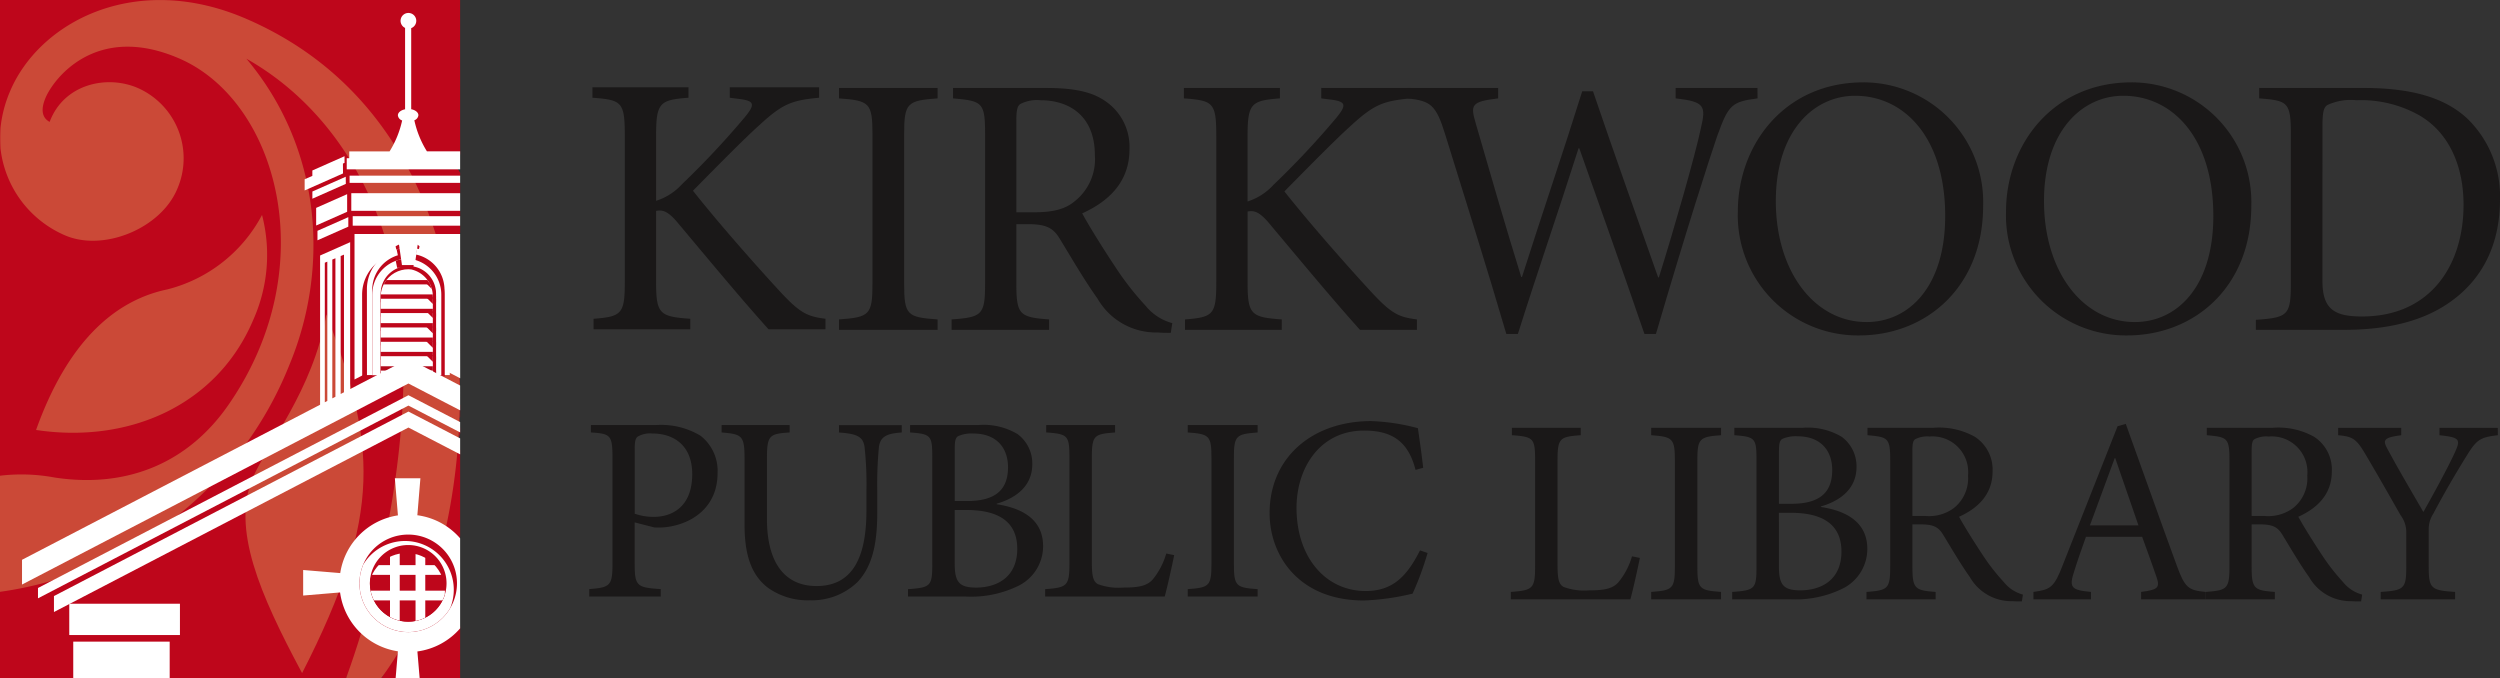 <svg xmlns="http://www.w3.org/2000/svg" xmlns:xlink="http://www.w3.org/1999/xlink" width="278" height="75.425" viewBox="0 0 278 75.425">
  <rect x="0" y="0" width="278" height="75.425" fill="#333333" stroke="none"/>
  <defs>
    <clipPath id="clip-path">
      <path id="Path_107" data-name="Path 107" d="M31.5,25.429a4.611,4.611,0,1,1,9.221,0c0,.073-.008,9.484-.008,9.484H31.506S31.5,25.5,31.5,25.429Z" transform="translate(-31.498 -20.818)" fill="#fff"/>
    </clipPath>
    <clipPath id="clip-path-2">
      <path id="Path_114" data-name="Path 114" d="M31.956,25.7a4.018,4.018,0,0,1,8.036,0v8.956H31.956Z" transform="translate(-31.956 -21.686)" fill="#be061b"/>
    </clipPath>
    <clipPath id="clip-path-3">
      <path id="Path_113" data-name="Path 113" d="M31.68,25.7a4.019,4.019,0,0,1,8.039,0v8.956H31.68Z" transform="translate(-31.68 -21.686)" fill="#fff"/>
    </clipPath>
    <clipPath id="clip-path-4">
      <path id="Path_157" data-name="Path 157" d="M32.68,25.628a3.08,3.08,0,0,1,6.159,0V34.4H32.684Z" transform="translate(-32.68 -22.55)" fill="#be061b"/>
    </clipPath>
    <clipPath id="clip-path-5">
      <path id="Path_156" data-name="Path 156" d="M32.407,25.628a3.078,3.078,0,0,1,6.157,0V34.4H32.408Z" transform="translate(-32.407 -22.55)" fill="#fff"/>
    </clipPath>
    <clipPath id="clip-path-6">
      <path id="Path_173" data-name="Path 173" d="M30.858,50.2a5.423,5.423,0,1,1,5.423,5.423A5.424,5.424,0,0,1,30.858,50.2Z" transform="translate(-30.858 -44.777)" fill="none"/>
    </clipPath>
    <clipPath id="clip-path-7">
      <path id="Path_179" data-name="Path 179" d="M31.756,49.937a4.261,4.261,0,1,1,4.26,4.26A4.26,4.26,0,0,1,31.756,49.937Z" transform="translate(-31.756 -45.675)" fill="none"/>
    </clipPath>
    <clipPath id="clip-path-8">
      <path id="Path_178" data-name="Path 178" d="M31.619,50.62a4.261,4.261,0,1,1,4.26,4.26A4.26,4.26,0,0,1,31.619,50.62Z" transform="translate(-31.619 -46.36)" fill="none"/>
    </clipPath>
  </defs>
  <g id="Group_360" data-name="Group 360" transform="translate(0 -0.001)">
    <g id="Group_355" data-name="Group 355" transform="translate(0 0.001)">
      <g id="Group_338" data-name="Group 338">
        <path id="Path_92" data-name="Path 92" d="M39.545,36.712v-.667l-.109-.171c-.022.478-.058.951-.091,1.424Z" transform="translate(11.619 11.519)" fill="#be061b"/>
        <path id="Path_93" data-name="Path 93" d="M39.463,36.059c.013-.268.017-.54.026-.81l-.232.483Z" transform="translate(11.592 11.31)" fill="#be061b"/>
        <path id="Path_94" data-name="Path 94" d="M39.336,37.527c.016-.183.023-.37.036-.554l-.115.339Z" transform="translate(11.592 11.86)" fill="#be061b"/>
        <path id="Path_95" data-name="Path 95" d="M51.164,0H0V75.423H8.146L13.8,72.845l5.072,2.578H38.483c.392-1.079,1.611-.478,1.979-1.611h2.429c-.714,1.236.236.634-.506,1.611h1.607L45.376,73.7l1.29,1.718h4.5V69.775l-.315-5.09.315-5.136V50.038l-.236-.646c-.3,3.967.2-4.458.2-4.458a62.515,62.515,0,0,0-1.443-14.367h0l1.481-4.678V25.11l-.473-.638.473-.438v-.563l-.63-.99.63-1.008V20.348l-.63-.452.63-.366V19.2l-.63-.984.63-1.054Z" transform="translate(0 -0.001)" fill="#be061b"/>
        <path id="Path_96" data-name="Path 96" d="M39.519,35.438v-1.3l-.038-.11c-.006.532-.026,1.058-.045,1.585Z" transform="translate(11.645 10.927)" fill="#be061b"/>
      </g>
      <path id="Path_97" data-name="Path 97" d="M.053,12.977V10.8A11.28,11.28,0,0,0,.053,12.977Z" transform="translate(0 3.471)" fill="#cb4937"/>
      <path id="Path_98" data-name="Path 98" d="M27.237,29.626a17.707,17.707,0,0,0,.987-11.693,16.478,16.478,0,0,1-10.542,8.282c-5.987,1.251-11.143,6-14.586,15.629C13.529,43.408,23.247,39.024,27.237,29.626Z" transform="translate(0.914 5.969)" fill="#cb4937"/>
      <path id="Path_99" data-name="Path 99" d="M27.4,2.1C15.022-3.261,4.312,2.475,1.088,10.223A13.832,13.832,0,0,0,.053,14.265v2.216A11.979,11.979,0,0,0,7.21,26.163c4.307,1.865,10.671-.757,12.5-5.149A8.545,8.545,0,0,0,15.321,9.784c-3.445-1.491-8.225-.448-9.8,3.772-.908-.486-.966-1.454-.468-2.653C5.954,8.748,10.681,2.5,19.926,6.5c10.97,4.746,16.059,23.164,5.552,38.412C21,51.454,14.156,54.337,6.071,53.1A20.093,20.093,0,0,0,0,52.9V65.811A40.672,40.672,0,0,0,32.189,40.555C36.614,29.933,35.873,16.6,27.4,6.529c8.609,4.856,14.731,13.917,16.712,25.143,2.258,12.529-.758,30.364-5.632,43.75h3.9a37.519,37.519,0,0,0,4.591-8.2C53.759,50.927,55.288,14.165,27.4,2.1Z" transform="translate(0 0)" fill="#cb4937"/>
      <path id="Path_100" data-name="Path 100" d="M21.9,44.028c-2.394,5.641.725,12.883,5.47,21.738,9.147-17.844,8.127-25.674,2.7-39.9C28.577,34.38,23.423,40.424,21.9,44.028Z" transform="translate(6.222 9.082)" fill="#cb4937"/>
      <path id="Path_101" data-name="Path 101" d="M38.725,44.054l.339-4.109H36.224l.341,4.124a7.65,7.65,0,0,0-6.416,6.417l-4.123-.343v2.841l4.106-.346a7.649,7.649,0,0,0,6.429,6.548l-.253,3h2.673L38.729,59.2a7.625,7.625,0,0,0,4.752-2.566V46.62A7.631,7.631,0,0,0,38.725,44.054Z" transform="translate(7.685 13.241)" fill="#fff"/>
      <path id="Path_102" data-name="Path 102" d="M42.18,19.6H30.435V35.777l6-3.119,5.75,2.984Z" transform="translate(8.987 6.423)" fill="#fff"/>
      <path id="Path_103" data-name="Path 103" d="M31.087,25.839a4.61,4.61,0,0,1,9.22,0c0,.075,0,9.072,0,9.072h-9.21S31.087,25.914,31.087,25.839Z" transform="translate(9.18 6.927)" fill="#be061b"/>
      <path id="Path_104" data-name="Path 104" d="M33.96,20.768l.328-.177h2.124l.214.177-.534,2.447h-1.6Z" transform="translate(10.028 6.62)" fill="#be061b" fill-rule="evenodd"/>
      <g id="Group_340" data-name="Group 340" transform="translate(40.799 27.615)">
        <path id="Path_105" data-name="Path 105" d="M31.5,25.429a4.611,4.611,0,1,1,9.221,0c0,.073-.008,9.484-.008,9.484H31.506S31.5,25.5,31.5,25.429Z" transform="translate(-31.498 -20.818)" fill="#fff"/>
        <g id="Group_339" data-name="Group 339" clip-path="url(#clip-path)">
          <path id="Path_106" data-name="Path 106" d="M33.96,20.454h2.487l-.533,2.624h-1.42Z" transform="translate(-30.771 -20.925)" fill="#be061b" fill-rule="evenodd"/>
        </g>
      </g>
      <path id="Path_108" data-name="Path 108" d="M31.956,25.294a4.018,4.018,0,0,1,8.036-.005v9.488H31.956Z" transform="translate(9.436 6.94)" fill="#be061b"/>
      <g id="Group_344" data-name="Group 344" transform="translate(41.392 28.754)">
        <path id="Path_109" data-name="Path 109" d="M31.956,25.7a4.018,4.018,0,0,1,8.036,0v8.956H31.956Z" transform="translate(-31.956 -21.686)" fill="#be061b"/>
        <g id="Group_343" data-name="Group 343" clip-path="url(#clip-path-2)">
          <path id="Path_110" data-name="Path 110" d="M33.96,20.454H36.8l-.532,2.624H34.494Z" transform="translate(-31.364 -22.05)" fill="#be061b" fill-rule="evenodd"/>
          <g id="Group_342" data-name="Group 342" transform="translate(-0.358)">
            <path id="Path_111" data-name="Path 111" d="M31.68,25.7a4.019,4.019,0,0,1,8.039,0v8.956H31.68Z" transform="translate(-31.68 -21.686)" fill="#fff"/>
            <g id="Group_341" data-name="Group 341" clip-path="url(#clip-path-3)">
              <path id="Path_112" data-name="Path 112" d="M33.687,20.454h2.84l-.533,2.624H34.217Z" transform="translate(-31.087 -22.05)" fill="#be061b" fill-rule="evenodd"/>
            </g>
          </g>
        </g>
      </g>
      <path id="Path_115" data-name="Path 115" d="M32.68,25.352a3.08,3.08,0,0,1,6.159,0v9.129H32.684Z" transform="translate(9.65 7.252)" fill="#be061b"/>
      <g id="Group_348" data-name="Group 348" transform="translate(42.33 29.888)">
        <path id="Path_116" data-name="Path 116" d="M32.68,25.628a3.08,3.08,0,0,1,6.159,0V34.4H32.684Z" transform="translate(-32.68 -22.55)" fill="#be061b"/>
        <g id="Group_347" data-name="Group 347" clip-path="url(#clip-path-4)">
          <path id="Path_117" data-name="Path 117" d="M32.5,22.678h6.613v.369H32.5v-.369Z" transform="translate(-32.732 -22.512)" fill="#be061b"/>
          <path id="Path_118" data-name="Path 118" d="M35.058,22.819" transform="translate(-31.978 -22.471)" fill="#b3091b"/>
          <path id="Path_119" data-name="Path 119" d="M32.5,23.911h6.613v.369H32.5v-.369Z" transform="translate(-32.732 -22.148)" fill="#be061b"/>
          <path id="Path_120" data-name="Path 120" d="M35.058,24.053" transform="translate(-31.978 -22.106)" fill="#b3091b"/>
          <path id="Path_121" data-name="Path 121" d="M32.5,25.145h6.613v.368H32.5v-.368Z" transform="translate(-32.732 -21.784)" fill="#be061b"/>
          <path id="Path_122" data-name="Path 122" d="M35.058,25.287" transform="translate(-31.978 -21.742)" fill="#b3091b"/>
          <path id="Path_123" data-name="Path 123" d="M32.5,26.378h6.613v.369H32.5v-.369Z" transform="translate(-32.732 -21.42)" fill="#be061b"/>
          <path id="Path_124" data-name="Path 124" d="M35.058,26.52" transform="translate(-31.978 -21.378)" fill="#b3091b"/>
          <path id="Path_125" data-name="Path 125" d="M32.5,27.612h6.613v.368H32.5v-.368Z" transform="translate(-32.732 -21.055)" fill="#be061b"/>
          <path id="Path_126" data-name="Path 126" d="M35.058,27.754" transform="translate(-31.978 -21.013)" fill="#b3091b"/>
          <path id="Path_127" data-name="Path 127" d="M32.5,28.846h6.613v.368H32.5v-.368Z" transform="translate(-32.732 -20.691)" fill="#be061b"/>
          <path id="Path_128" data-name="Path 128" d="M35.058,28.987" transform="translate(-31.978 -20.649)" fill="#b3091b"/>
          <path id="Path_129" data-name="Path 129" d="M32.5,30.08h6.613v.366H32.5V30.08Z" transform="translate(-32.732 -20.326)" fill="#be061b"/>
          <path id="Path_130" data-name="Path 130" d="M35.058,30.221" transform="translate(-31.978 -20.285)" fill="#b3091b"/>
          <path id="Path_131" data-name="Path 131" d="M32.5,31.311h6.613v.369H32.5v-.369Z" transform="translate(-32.732 -19.963)" fill="#b3091b"/>
          <path id="Path_132" data-name="Path 132" d="M35.058,31.455" transform="translate(-31.978 -19.92)" fill="#b3091b"/>
          <g id="Group_346" data-name="Group 346" transform="translate(-0.354)">
            <path id="Path_133" data-name="Path 133" d="M32.407,25.628a3.078,3.078,0,0,1,6.157,0V34.4H32.408Z" transform="translate(-32.407 -22.55)" fill="#fff"/>
            <g id="Group_345" data-name="Group 345" clip-path="url(#clip-path-5)">
              <path id="Path_134" data-name="Path 134" d="M32.231,23.517h6.612V24H32.231v-.479Z" transform="translate(-32.459 -22.264)" fill="#be061b"/>
              <path id="Path_135" data-name="Path 135" d="M34.784,23.7" transform="translate(-31.705 -22.21)" fill="#b3091b"/>
              <path id="Path_136" data-name="Path 136" d="M32.231,24.751h6.612v.479H32.231v-.479Z" transform="translate(-32.459 -21.9)" fill="#be061b"/>
              <path id="Path_137" data-name="Path 137" d="M34.784,24.935" transform="translate(-31.705 -21.846)" fill="#b3091b"/>
              <path id="Path_138" data-name="Path 138" d="M32.231,25.984h6.612v.479H32.231v-.479Z" transform="translate(-32.459 -21.536)" fill="#be061b"/>
              <path id="Path_139" data-name="Path 139" d="M34.784,26.169" transform="translate(-31.705 -21.481)" fill="#b3091b"/>
              <path id="Path_140" data-name="Path 140" d="M32.231,27.217h6.612V27.7H32.231v-.479Z" transform="translate(-32.459 -21.172)" fill="#be061b"/>
              <path id="Path_141" data-name="Path 141" d="M34.784,27.4" transform="translate(-31.705 -21.117)" fill="#b3091b"/>
              <path id="Path_142" data-name="Path 142" d="M32.231,28.45h6.612v.48H32.231v-.48Z" transform="translate(-32.459 -20.808)" fill="#be061b"/>
              <path id="Path_143" data-name="Path 143" d="M34.784,28.636" transform="translate(-31.705 -20.753)" fill="#b3091b"/>
              <path id="Path_144" data-name="Path 144" d="M32.231,29.685h6.612v.48H32.231v-.48Z" transform="translate(-32.459 -20.443)" fill="#be061b"/>
              <path id="Path_145" data-name="Path 145" d="M34.784,29.869" transform="translate(-31.705 -20.389)" fill="#b3091b"/>
              <path id="Path_146" data-name="Path 146" d="M32.231,30.917h6.612V31.4H32.231v-.479Z" transform="translate(-32.459 -20.079)" fill="#b3091b"/>
              <path id="Path_147" data-name="Path 147" d="M34.784,31.1" transform="translate(-31.705 -20.024)" fill="#b3091b"/>
              <path id="Path_148" data-name="Path 148" d="M32.231,31.723h6.612v.367H32.231v-.367Z" transform="translate(-32.459 -19.841)" fill="#b3091b"/>
              <path id="Path_149" data-name="Path 149" d="M34.784,31.865" transform="translate(-31.705 -19.799)" fill="#b3091b"/>
              <path id="Path_150" data-name="Path 150" d="M38.367,24.7H37.49l-.909-.905h1.786Z" transform="translate(-31.174 -22.183)" fill="#be061b" fill-rule="evenodd"/>
              <path id="Path_151" data-name="Path 151" d="M38.367,25.9H37.49l-.909-.907h1.786Z" transform="translate(-31.174 -21.829)" fill="#be061b" fill-rule="evenodd"/>
              <path id="Path_152" data-name="Path 152" d="M38.367,27.1H37.49l-.909-.905h1.786Z" transform="translate(-31.174 -21.475)" fill="#be061b" fill-rule="evenodd"/>
              <path id="Path_153" data-name="Path 153" d="M38.367,28.42H37.49l-.909-.906h1.786Z" transform="translate(-31.174 -21.084)" fill="#be061b" fill-rule="evenodd"/>
              <path id="Path_154" data-name="Path 154" d="M38.367,29.666H37.49l-.909-.906h1.786Z" transform="translate(-31.174 -20.716)" fill="#be061b" fill-rule="evenodd"/>
              <path id="Path_155" data-name="Path 155" d="M38.367,30.866H37.49l-.909-.906h1.786Z" transform="translate(-31.174 -20.362)" fill="#be061b" fill-rule="evenodd"/>
            </g>
          </g>
        </g>
      </g>
      <path id="Path_158" data-name="Path 158" d="M34.235,20.454h2.131L36.011,22.9H34.589Z" transform="translate(10.109 6.575)" fill="#fff" fill-rule="evenodd"/>
      <path id="Path_159" data-name="Path 159" d="M30.528,14.872l-3.711,1.644v.8l3.719-1.648Z" transform="translate(7.919 4.78)" fill="#fff"/>
      <path id="Path_160" data-name="Path 160" d="M30.588,13.142l-3.577,1.585v.6l-.857.379v1.242l4.266-1.89-.009-1.1.178-.078Z" transform="translate(7.723 4.23)" fill="#fff"/>
      <path id="Path_161" data-name="Path 161" d="M27.141,19.82l3.446-1.526V16.334l-3.446,1.526Z" transform="translate(8.015 5.256)" fill="#fff"/>
      <path id="Path_162" data-name="Path 162" d="M27.255,20.848l3.43-1.519V18.273l-3.43,1.518Z" transform="translate(8.048 5.874)" fill="#fff"/>
      <path id="Path_163" data-name="Path 163" d="M35.035,9.9" transform="translate(10.346 2.922)" fill="#fff"/>
      <path id="Path_164" data-name="Path 164" d="M35.035,7.71" transform="translate(10.346 2.275)" fill="#fff"/>
      <path id="Path_165" data-name="Path 165" d="M35.058,1.791" transform="translate(10.352 0.528)" fill="#fff"/>
      <path id="Path_166" data-name="Path 166" d="M35.045,48.965" transform="translate(10.349 15.904)" fill="#fff"/>
      <path id="Path_167" data-name="Path 167" d="M34.771,49.238" transform="translate(10.268 15.985)" fill="#b3091b"/>
      <path id="Path_168" data-name="Path 168" d="M35.045,48.965" transform="translate(10.349 15.904)" fill="#fff"/>
      <path id="Path_169" data-name="Path 169" d="M30.858,50.2a5.423,5.423,0,1,1,5.423,5.423A5.424,5.424,0,0,1,30.858,50.2Z" transform="translate(9.112 14.668)" fill="#be061b"/>
      <path id="Path_170" data-name="Path 170" d="M35.045,48.965" transform="translate(10.349 15.904)" fill="#b3091b"/>
      <g id="Group_350" data-name="Group 350" transform="translate(39.97 59.445)">
        <g id="Group_349" data-name="Group 349" clip-path="url(#clip-path-6)">
          <path id="Path_171" data-name="Path 171" d="M30.584,50.747a5.423,5.423,0,1,1,5.423,5.427A5.424,5.424,0,0,1,30.584,50.747Z" transform="translate(-30.939 -44.615)" fill="#fff"/>
          <path id="Path_172" data-name="Path 172" d="M34.771,49.511" transform="translate(-29.703 -43.379)" fill="#fff"/>
        </g>
      </g>
      <path id="Path_174" data-name="Path 174" d="M31.756,49.937a4.261,4.261,0,1,1,4.26,4.26A4.26,4.26,0,0,1,31.756,49.937Z" transform="translate(9.377 14.933)" fill="#be061b"/>
      <path id="Path_175" data-name="Path 175" d="M35.045,48.965" transform="translate(10.349 15.904)" fill="#b3091b"/>
      <g id="Group_354" data-name="Group 354" transform="translate(41.133 60.608)">
        <g id="Group_353" data-name="Group 353" clip-path="url(#clip-path-7)">
          <path id="Path_176" data-name="Path 176" d="M31.619,50.62a4.261,4.261,0,1,1,4.26,4.26A4.26,4.26,0,0,1,31.619,50.62Z" transform="translate(-31.796 -45.473)" fill="#be061b"/>
          <path id="Path_177" data-name="Path 177" d="M34.908,49.649" transform="translate(-30.825 -44.501)" fill="#b3091b"/>
          <g id="Group_352" data-name="Group 352" transform="translate(-0.177 0.887)">
            <g id="Group_351" data-name="Group 351" clip-path="url(#clip-path-8)">
              <rect id="Rectangle_236" data-name="Rectangle 236" width="2.841" height="12.982" transform="translate(2.953 -3.085)" fill="none" stroke="#fff" stroke-miterlimit="3.864" stroke-width="1.082"/>
              <rect id="Rectangle_237" data-name="Rectangle 237" width="13.662" height="2.84" transform="translate(-2.085 1.889)" fill="none" stroke="#fff" stroke-miterlimit="3.864" stroke-width="1.082"/>
            </g>
          </g>
        </g>
      </g>
      <path id="Path_180" data-name="Path 180" d="M5.947,50.714H18.253v3.481H5.947V50.714Z" transform="translate(1.756 16.421)" fill="#fff"/>
      <path id="Path_181" data-name="Path 181" d="M10.7,52.057" transform="translate(3.159 16.817)" fill="#fff"/>
      <rect id="Rectangle_238" data-name="Rectangle 238" width="10.723" height="4.075" transform="translate(8.146 71.35)" fill="#fff"/>
      <path id="Path_182" data-name="Path 182" d="M28.526,36.637l.344-.181v-15.4l-.344.144Z" transform="translate(8.424 6.892)" fill="none"/>
      <path id="Path_183" data-name="Path 183" d="M29.243,36.245l.369-.193V20.746l-.369.154Z" transform="translate(8.635 6.79)" fill="none"/>
      <path id="Path_184" data-name="Path 184" d="M27.884,36.982l.28-.145V21.347l-.28.119Z" transform="translate(8.234 6.988)" fill="none"/>
      <rect id="Rectangle_239" data-name="Rectangle 239" width="12.293" height="0.801" transform="translate(38.875 19.533)" fill="#fff"/>
      <rect id="Rectangle_240" data-name="Rectangle 240" width="12.104" height="1.96" transform="translate(39.064 21.483)" fill="#fff"/>
      <rect id="Rectangle_241" data-name="Rectangle 241" width="11.946" height="1.056" transform="translate(39.221 24.039)" fill="#fff"/>
      <path id="Path_185" data-name="Path 185" d="M44.859,32.637,38.38,36.009V19.675l-3.344,1.483V37.75L1.89,54.994v2.753L44.859,35.39l5.75,2.983V35.614ZM35.84,37.331l-.28.145V21.959l.28-.118Zm.9-.466-.345.18V21.608l.345-.144Zm.953-.5-.369.193V21.216l.369-.154Z" transform="translate(0.558 7.255)" fill="#fff"/>
      <path id="Path_186" data-name="Path 186" d="M38.685,16.5a10.812,10.812,0,0,1-1.4-3.455.67.67,0,0,0,.451-.558c0-.316-.338-.583-.8-.672V2.8a.873.873,0,1,0-.681-.026v9.05c-.464.089-.8.356-.8.672a.684.684,0,0,0,.474.57,10.853,10.853,0,0,1-1.4,3.443H30.049v.755h-.282V18.5h12.61v-2Z" transform="translate(8.79 0.33)" fill="#fff"/>
      <path id="Path_187" data-name="Path 187" d="M44.05,34.216,4.632,54.733v1.775L44.05,35.993l5.75,2.983V37.2Z" transform="translate(1.368 11.549)" fill="#fff"/>
      <path id="Path_188" data-name="Path 188" d="M44.454,32.813,3.261,54.249V55.4L44.454,33.966l5.75,2.983V35.8Z" transform="translate(0.963 11.135)" fill="#fff"/>
    </g>
    <g id="Group_356" data-name="Group 356" transform="translate(65.88 9.16)">
      <path id="Path_189" data-name="Path 189" d="M66.321,34.4c-3.228-3.6-6.58-7.656-10.264-12.045-.995-1.117-1.536-1.241-2.234-1.117V29.1c0,3.6.37,3.89,3.8,4.138V34.4H46.868V33.238c3.145-.249,3.475-.54,3.475-4.138V12.876c0-3.765-.33-3.974-3.6-4.22V7.495H57.423V8.656c-3.189.246-3.6.536-3.6,4.22v7.243a6.588,6.588,0,0,0,2.892-1.861,94.327,94.327,0,0,0,6.914-7.368c1.242-1.49,1.2-1.9-.664-2.11l-.951-.124V7.495h9.935V8.656c-3.1.289-4.1.7-6.7,3.1-1.615,1.447-4.556,4.429-7.326,7.242,3.1,3.931,7.654,9.022,9.726,11.256,2.19,2.361,3.018,2.732,5.008,2.98V34.4Z" transform="translate(-46.745 -6.947)" fill="#1a1818"/>
      <path id="Path_190" data-name="Path 190" d="M67.911,34.45V33.291c3.394-.245,3.724-.5,3.724-4.012V12.725c0-3.518-.33-3.768-3.724-4.014V7.552H78.876V8.711c-3.391.246-3.72.5-3.72,4.014V29.279c0,3.559.329,3.767,3.72,4.012V34.45Z" transform="translate(-40.495 -6.93)" fill="#1a1818"/>
      <path id="Path_191" data-name="Path 191" d="M101.951,34.784c-.495,0-.991,0-1.446-.043a7.5,7.5,0,0,1-6.7-3.765c-1.453-2.03-2.94-4.594-4.179-6.622-.7-1.159-1.409-1.655-3.517-1.655H84.778v6.58c0,3.514.373,3.767,3.642,4.012V34.45H77.577V33.291c3.395-.245,3.725-.5,3.725-4.012V12.643c0-3.517-.33-3.641-3.561-3.931V7.552H88.005c3.021,0,5.05.372,6.58,1.405a6.138,6.138,0,0,1,2.773,5.423c0,3.558-2.233,5.751-5.256,7.116.7,1.326,2.443,4.1,3.681,5.96a32.162,32.162,0,0,0,3.354,4.3,5.728,5.728,0,0,0,2.982,1.947ZM86.765,21.375c2.067,0,3.431-.333,4.47-1.2a5.95,5.95,0,0,0,2.275-5.133c0-4.47-2.936-6.125-6.044-6.125a4.049,4.049,0,0,0-2.232.414c-.334.207-.456.662-.456,1.82V21.375Z" transform="translate(-37.64 -6.93)" fill="#1a1818"/>
      <path id="Path_192" data-name="Path 192" d="M117.1,34.45c-3.228-3.6-6.579-7.654-10.264-12.042-.995-1.117-1.531-1.241-2.233-1.117v7.864c0,3.6.37,3.891,3.8,4.136V34.45H97.643V33.291c3.149-.245,3.478-.535,3.478-4.136V12.931c0-3.764-.329-3.974-3.6-4.22V7.552H108.2V8.711c-3.193.246-3.6.538-3.6,4.22v7.245a6.616,6.616,0,0,0,2.894-1.864,94.029,94.029,0,0,0,6.912-7.365c1.242-1.491,1.2-1.9-.659-2.113l-.953-.123V7.552h9.934V8.711c-3.1.29-4.1.7-6.708,3.1-1.613,1.449-4.55,4.43-7.325,7.243,3.106,3.931,7.656,9.022,9.729,11.257,2.19,2.36,3.018,2.732,5.008,2.977V34.45Z" transform="translate(-31.75 -6.93)" fill="#1a1818"/>
      <path id="Path_193" data-name="Path 193" d="M155.637,8.711c-2.856.372-3.23.7-4.469,4.137-.911,2.648-3.438,10.472-6.831,22.058h-1.28c-2.277-6.662-5.128-14.647-7.245-20.65h-.079c-2.319,7.285-4.638,13.946-6.746,20.65H127.7c-2.19-7.492-4.509-14.774-6.783-22.14-1.036-3.392-1.655-3.764-4.181-4.054V7.552h10.055V8.711c-3.022.372-3.1.7-2.482,2.813,1.614,5.588,3.229,11.175,5.049,17.05h.082c2.236-7.033,4.593-13.9,6.7-20.651h1.2c2.315,6.83,4.719,13.533,7.242,20.692h.082c1.74-5.544,4.058-13.656,4.673-16.6.582-2.48.417-2.936-2.811-3.308V7.552h9.1Z" transform="translate(-26.077 -6.93)" fill="#1a1818"/>
      <path id="Path_194" data-name="Path 194" d="M172.353,20.814c0,8.938-6.251,14.4-13.821,14.4a13.35,13.35,0,0,1-13.456-13.781c0-7.447,5.22-14.361,13.945-14.361A13.311,13.311,0,0,1,172.353,20.814Zm-23.054-.54c0,7.781,4.263,13.45,10.1,13.45,4.636,0,8.734-3.847,8.734-11.792,0-8.733-4.554-13.369-10.015-13.369C153.521,8.563,149.3,12.494,149.3,20.274Z" transform="translate(-17.708 -7.072)" fill="#1a1818"/>
      <path id="Path_195" data-name="Path 195" d="M195.374,20.814c0,8.938-6.254,14.4-13.823,14.4A13.348,13.348,0,0,1,168.1,21.433c0-7.447,5.217-14.361,13.949-14.361A13.309,13.309,0,0,1,195.374,20.814Zm-23.051-.54c0,7.781,4.264,13.45,10.1,13.45,4.633,0,8.729-3.847,8.729-11.792,0-8.733-4.549-13.369-10.014-13.369C176.544,8.563,172.323,12.494,172.323,20.274Z" transform="translate(-10.91 -7.072)" fill="#1a1818"/>
      <path id="Path_196" data-name="Path 196" d="M201.508,7.552c5.255,0,9.1,1.034,11.669,3.517a12.05,12.05,0,0,1,3.518,8.9c0,4.966-1.943,8.649-5.093,11.051-3.1,2.4-7.238,3.431-12.288,3.431h-9.765V33.335c3.558-.25,3.887-.5,3.887-4.017V12.683c0-3.557-.329-3.725-3.517-3.971V7.552Zm-4.556,21.479c0,3.146,1.367,3.933,4.391,3.933,7.7,0,11.3-5.794,11.3-12.415,0-4.265-1.575-7.989-4.885-9.934a13.242,13.242,0,0,0-7.036-1.7,6.148,6.148,0,0,0-3.228.539c-.374.247-.54.7-.54,2.357Z" transform="translate(-4.576 -6.93)" fill="#1a1818"/>
    </g>
    <g id="Group_359" data-name="Group 359" transform="translate(65.527 46.828)">
      <g id="Group_357" data-name="Group 357">
        <path id="Path_197" data-name="Path 197" d="M53.9,35.375a8.466,8.466,0,0,1,4.961,1.2,4.948,4.948,0,0,1,1.879,4.138c0,3.816-2.848,5.662-5.723,6.014a7.134,7.134,0,0,1-1.323.03L51.522,46.2v4.6c0,2.5.262,2.644,2.9,2.817v.823H46.473v-.823c2.348-.174,2.582-.411,2.582-2.844V39.042c0-2.58-.233-2.7-2.4-2.846v-.821Zm-2.373,9.858a6.314,6.314,0,0,0,2.14.351c1.907,0,4.255-1.026,4.255-4.751,0-3.172-2.026-4.519-4.431-4.519a2.747,2.747,0,0,0-1.641.352c-.236.176-.323.528-.323,1.378Z" transform="translate(-46.473 -34.936)" fill="#1a1818"/>
        <path id="Path_198" data-name="Path 198" d="M77.868,36.2c-1.755.118-2.433.5-2.55,1.731a43.825,43.825,0,0,0-.175,4.754v2.407c0,3.462-.527,5.956-2.2,7.746a7.326,7.326,0,0,1-5.282,2.023,7.6,7.6,0,0,1-4.692-1.407c-1.76-1.351-2.583-3.522-2.583-6.984V39.16c0-2.641-.266-2.759-2.553-2.964v-.821H65.4V36.2c-2.287.148-2.523.323-2.523,2.964v6.662c0,4.721,1.878,7.451,5.519,7.451,4.221,0,5.543-3.55,5.543-8.391v-2.2a37.29,37.29,0,0,0-.206-4.839c-.146-1.146-.763-1.5-2.847-1.645v-.821h6.98Z" transform="translate(-43.119 -34.936)" fill="#1a1818"/>
        <path id="Path_199" data-name="Path 199" d="M83.695,44.178c2.9.44,5.164,1.731,5.164,4.666a4.919,4.919,0,0,1-2.79,4.429,11.941,11.941,0,0,1-5.751,1.174H73.835v-.823c2.525-.174,2.7-.351,2.7-2.786V38.984c0-2.435-.115-2.611-2.465-2.787v-.821h7.543a7.357,7.357,0,0,1,4.4,1,4.064,4.064,0,0,1,1.644,3.346c0,2.787-2.348,3.931-3.962,4.4Zm-3.287-.355c3.2,0,4.549-1.29,4.549-3.755,0-1.995-1.114-3.754-3.9-3.754a3.627,3.627,0,0,0-1.641.293c-.294.175-.383.5-.383,1.466v5.75Zm-1.378,6.956c0,2.113.527,2.671,2.436,2.671,2.377-.03,4.519-1.234,4.519-4.315,0-2.993-2.054-4.313-5.635-4.313H79.029Z" transform="translate(-38.393 -34.936)" fill="#1a1818"/>
        <path id="Path_200" data-name="Path 200" d="M99.958,49.84c-.177.909-.794,3.7-1.054,4.606H85.61v-.823c2.466-.174,2.7-.38,2.7-2.874V39.012c0-2.493-.176-2.64-2.584-2.816v-.821h7.66V36.2c-2.32.176-2.584.294-2.584,2.816V50.6c0,1.584.146,2.171.675,2.466a6.578,6.578,0,0,0,2.817.381c1.613,0,2.611-.148,3.287-.911a8.049,8.049,0,0,0,1.495-2.876Z" transform="translate(-34.916 -34.936)" fill="#1a1818"/>
        <path id="Path_201" data-name="Path 201" d="M97.85,54.446v-.823c2.407-.174,2.64-.351,2.64-2.844V39.042c0-2.493-.233-2.67-2.64-2.846v-.821h7.774V36.2c-2.407.176-2.641.352-2.641,2.846V50.779c0,2.523.234,2.671,2.641,2.844v.823Z" transform="translate(-31.302 -34.936)" fill="#1a1818"/>
        <path id="Path_202" data-name="Path 202" d="M122.448,49.7a33.674,33.674,0,0,1-1.668,4.521,27.4,27.4,0,0,1-5.4.763c-7.308,0-10.5-5.048-10.5-9.713,0-6.19,4.752-10.238,11.3-10.238a23.11,23.11,0,0,1,5.19.791c.236,1.644.412,2.846.588,4.4l-.85.237c-.794-3.113-2.554-4.373-5.721-4.373-4.9,0-7.513,4.136-7.513,8.6,0,5.488,3.228,9.242,7.689,9.242,2.991,0,4.575-1.614,6.043-4.518Z" transform="translate(-29.227 -35.036)" fill="#1a1818"/>
      </g>
      <g id="Group_358" data-name="Group 358" transform="translate(102.477 0.307)">
        <path id="Path_203" data-name="Path 203" d="M139.937,50.078c-.176.908-.793,3.7-1.054,4.606H125.588V53.86c2.468-.174,2.7-.38,2.7-2.874V39.249c0-2.492-.175-2.639-2.58-2.815v-.821h7.656v.821c-2.319.176-2.582.294-2.582,2.815V50.838c0,1.587.145,2.174.674,2.468a6.564,6.564,0,0,0,2.819.381c1.614,0,2.611-.146,3.285-.912a7.987,7.987,0,0,0,1.5-2.873Z" transform="translate(-125.588 -35.173)" fill="#1a1818"/>
        <path id="Path_204" data-name="Path 204" d="M137.636,54.684V53.86c2.405-.174,2.637-.348,2.637-2.843V39.28c0-2.493-.232-2.67-2.637-2.846v-.821h7.772v.821c-2.4.176-2.637.352-2.637,2.846V51.017c0,2.523.233,2.67,2.637,2.843v.824Z" transform="translate(-122.03 -35.173)" fill="#1a1818"/>
        <path id="Path_205" data-name="Path 205" d="M154.455,44.415c2.9.44,5.163,1.731,5.163,4.664a4.924,4.924,0,0,1-2.789,4.433,11.948,11.948,0,0,1-5.749,1.172h-6.487V53.86c2.523-.174,2.7-.348,2.7-2.785V39.222c0-2.435-.115-2.611-2.464-2.787v-.821h7.543a7.358,7.358,0,0,1,4.4,1,4.063,4.063,0,0,1,1.644,3.344c0,2.787-2.35,3.931-3.961,4.4Zm-3.286-.354c3.2,0,4.546-1.29,4.546-3.755,0-1.995-1.115-3.754-3.9-3.754a3.629,3.629,0,0,0-1.642.293c-.3.175-.382.5-.382,1.466v5.75Zm-1.381,6.956c0,2.111.527,2.67,2.435,2.67,2.377-.031,4.519-1.232,4.519-4.313,0-2.992-2.054-4.312-5.635-4.312h-1.32Z" transform="translate(-119.976 -35.173)" fill="#1a1818"/>
        <path id="Path_206" data-name="Path 206" d="M173.4,54.918c-.35,0-.7,0-1.025-.028a5.315,5.315,0,0,1-4.752-2.671c-1.026-1.439-2.085-3.256-2.962-4.694-.5-.821-1-1.174-2.493-1.174h-.939v4.666c0,2.495.264,2.67,2.58,2.843v.824H156.12V53.86c2.4-.174,2.639-.348,2.639-2.843V39.222c0-2.493-.234-2.583-2.525-2.787v-.821h7.277a8.115,8.115,0,0,1,4.667,1,4.348,4.348,0,0,1,1.965,3.843c0,2.525-1.587,4.078-3.727,5.046.5.939,1.73,2.9,2.611,4.225a22.619,22.619,0,0,0,2.377,3.049,4.056,4.056,0,0,0,2.113,1.381ZM162.63,45.412a4.65,4.65,0,0,0,3.17-.851,4.211,4.211,0,0,0,1.613-3.637,3.965,3.965,0,0,0-4.281-4.343,2.883,2.883,0,0,0-1.585.293c-.236.146-.321.471-.321,1.291v7.247Z" transform="translate(-116.572 -35.173)" fill="#1a1818"/>
        <path id="Path_207" data-name="Path 207" d="M182.424,54.784V53.96c1.848-.232,2.114-.468,1.731-1.611s-.966-2.728-1.615-4.517h-6.247c-.469,1.319-.909,2.552-1.291,3.784-.617,1.848-.378,2.14,1.85,2.344v.824h-6.4V53.96c1.878-.263,2.289-.438,3.285-3.049l6.072-15.374.911-.264c1.817,5.015,3.785,10.621,5.663,15.726.909,2.523,1.323,2.787,3.228,2.961v.824Zm-2.876-15.7h-.058c-.939,2.495-1.848,5.075-2.758,7.482h5.4Z" transform="translate(-112.339 -35.273)" fill="#1a1818"/>
        <path id="Path_208" data-name="Path 208" d="M202.522,54.918c-.351,0-.7,0-1.026-.028a5.31,5.31,0,0,1-4.75-2.671c-1.028-1.439-2.084-3.256-2.964-4.694-.5-.821-1-1.174-2.493-1.174h-.939v4.666c0,2.495.263,2.67,2.58,2.843v.824h-7.685V53.86c2.4-.174,2.639-.348,2.639-2.843V39.222c0-2.493-.234-2.583-2.522-2.787v-.821h7.277a8.1,8.1,0,0,1,4.663,1,4.339,4.339,0,0,1,1.965,3.843c0,2.525-1.583,4.078-3.724,5.046.5.939,1.732,2.9,2.61,4.225a23.086,23.086,0,0,0,2.374,3.049,4.08,4.08,0,0,0,2.115,1.381Zm-10.767-9.506a4.662,4.662,0,0,0,3.172-.851,4.212,4.212,0,0,0,1.61-3.637,3.965,3.965,0,0,0-4.282-4.343,2.874,2.874,0,0,0-1.584.293c-.233.146-.321.471-.321,1.291v7.247Z" transform="translate(-107.972 -35.173)" fill="#1a1818"/>
        <path id="Path_209" data-name="Path 209" d="M214.37,36.434c-2.023.234-2.376.528-3.488,2.317-1.323,2.144-2.319,3.843-3.7,6.426a3.167,3.167,0,0,0-.5,1.847v3.992c0,2.464.232,2.67,2.933,2.843v.824h-8.274V53.86c2.613-.174,2.846-.348,2.846-2.843v-3.9a3.125,3.125,0,0,0-.617-1.76c-1.027-1.789-2.11-3.727-3.7-6.426-1.175-2.025-1.5-2.347-3.258-2.493v-.821h7.014v.821c-2.114.263-2.026.615-1.5,1.583,1.262,2.35,2.7,4.754,3.961,6.954,1.087-1.935,2.671-4.811,3.493-6.6.672-1.468.584-1.7-1.7-1.936v-.821h6.482Z" transform="translate(-104.613 -35.173)" fill="#1a1818"/>
      </g>
    </g>
  </g>
</svg>

